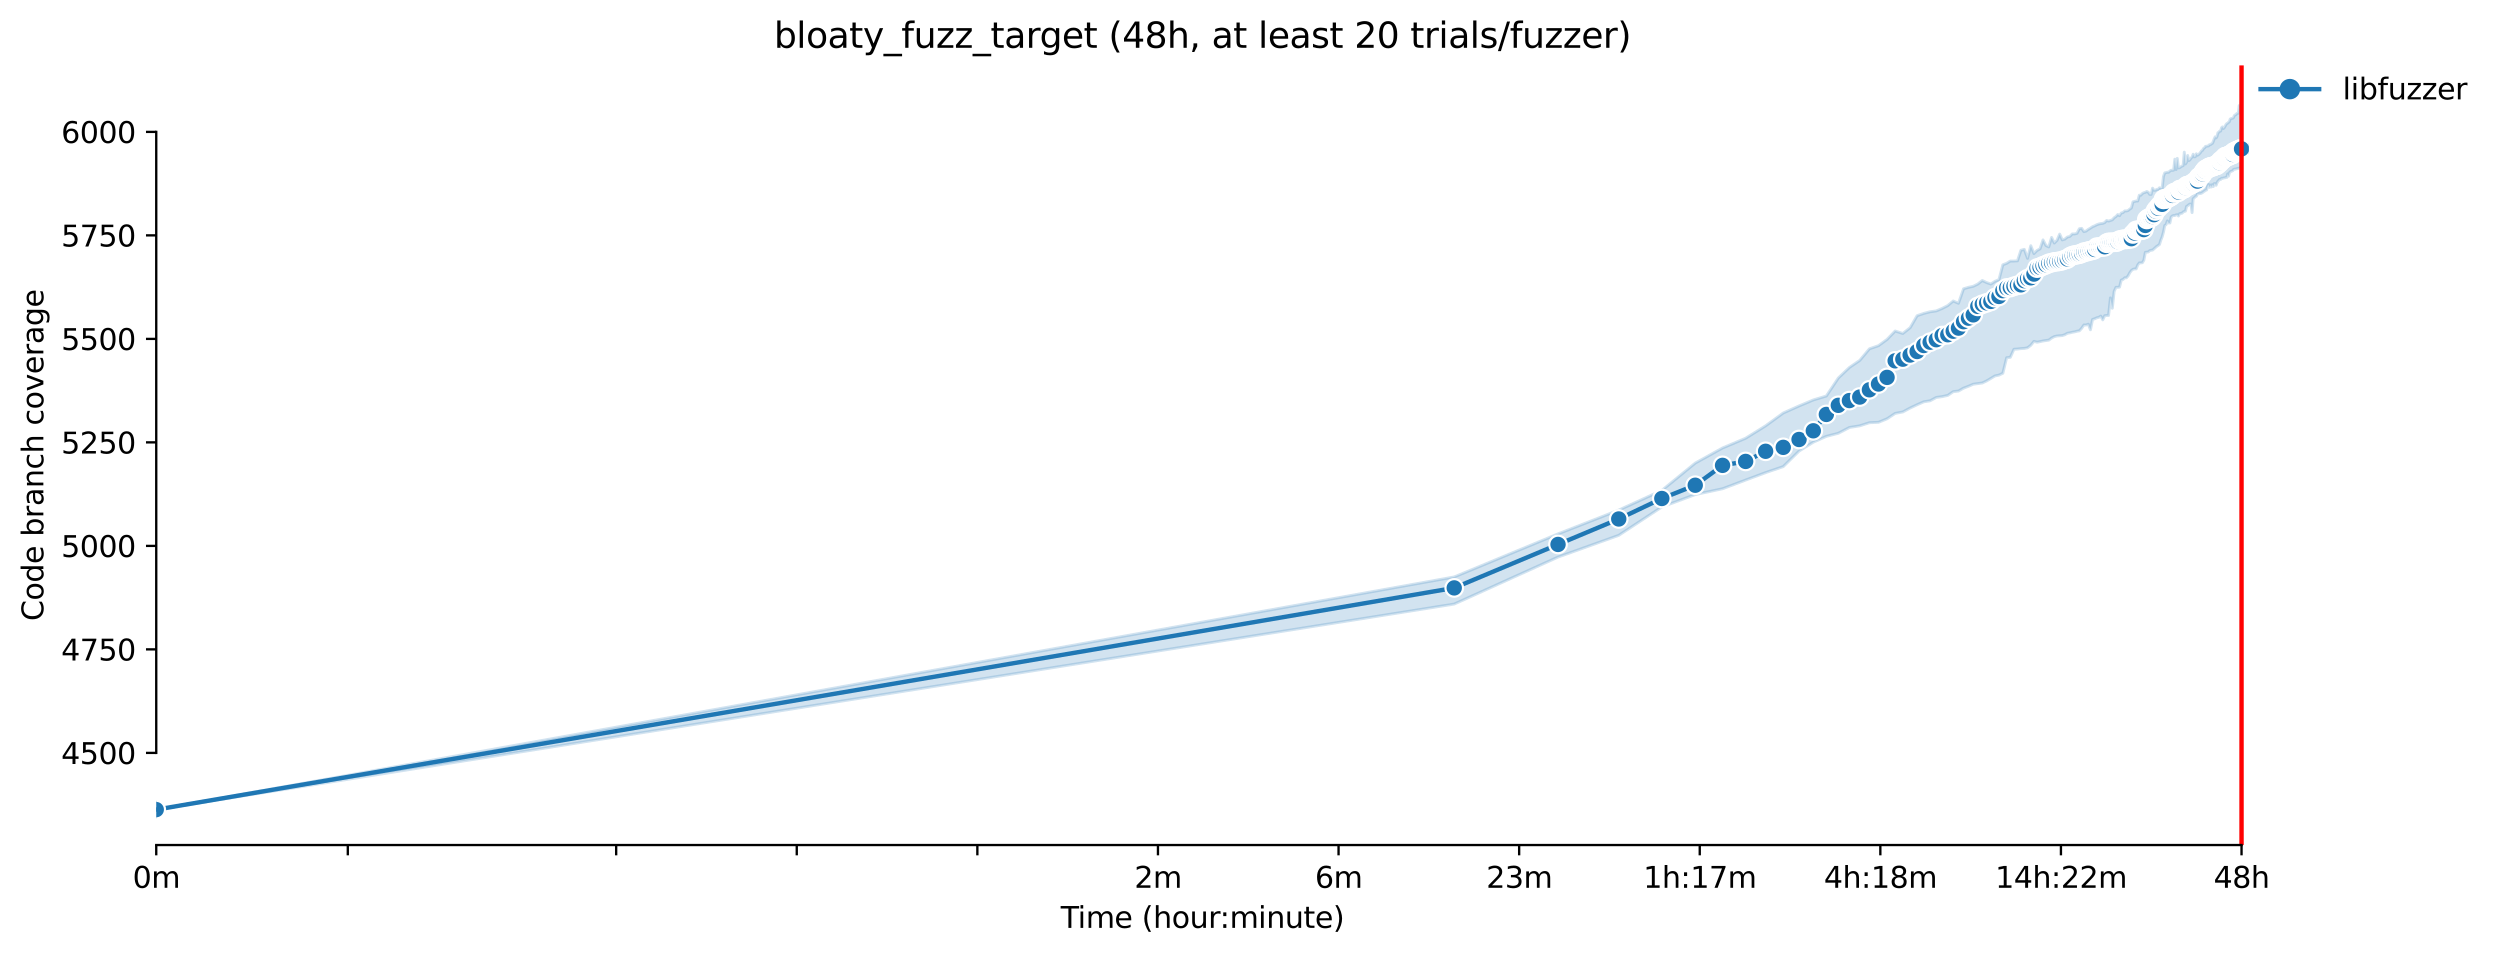 <?xml version="1.0" encoding="utf-8" standalone="no"?>
<!DOCTYPE svg PUBLIC "-//W3C//DTD SVG 1.1//EN"
  "http://www.w3.org/Graphics/SVG/1.1/DTD/svg11.dtd">
<svg xmlns:xlink="http://www.w3.org/1999/xlink" width="853.292pt" height="325.986pt" viewBox="0 0 853.292 325.986" xmlns="http://www.w3.org/2000/svg" version="1.1">
 <defs>
  <style type="text/css">*{stroke-linejoin: round; stroke-linecap: butt}</style>
 </defs>
 <g id="figure_1">
  <g id="patch_1">
   <path d="M 0 325.986 
L 853.292 325.986 
L 853.292 0 
L 0 0 
z
" style="fill: #ffffff"/>
  </g>
  <g id="axes_1">
   <g id="patch_2">
    <path d="M 53.328 288.43 
L 767.568 288.43 
L 767.568 22.318 
L 53.328 22.318 
z
" style="fill: #ffffff"/>
   </g>
   <g id="PolyCollection_1">
    <defs>
     <path id="mb870f96a88" d="M 53.328 -49.652 
L 53.328 -49.652 
L 496.352 -119.812 
L 531.78 -135.85 
L 552.505 -143.267 
L 567.209 -152.949 
L 578.614 -157.188 
L 587.933 -159.166 
L 595.812 -162.134 
L 602.637 -164.677 
L 608.657 -166.726 
L 614.042 -172.025 
L 618.914 -175.062 
L 623.361 -177.042 
L 627.452 -178.102 
L 631.24 -180.08 
L 634.767 -180.645 
L 638.065 -181.705 
L 641.164 -181.846 
L 644.085 -183.047 
L 646.849 -184.884 
L 649.471 -185.379 
L 651.964 -186.721 
L 654.342 -187.845 
L 656.614 -188.841 
L 658.79 -189.194 
L 660.876 -190.325 
L 662.881 -190.607 
L 664.81 -191.031 
L 666.668 -192.303 
L 668.462 -192.515 
L 670.195 -193.504 
L 671.871 -194.14 
L 673.494 -194.847 
L 675.066 -195.059 
L 676.592 -195.271 
L 678.074 -195.974 
L 679.514 -196.825 
L 680.914 -197.673 
L 682.277 -197.955 
L 683.605 -198.591 
L 684.899 -203.89 
L 686.161 -204.032 
L 687.393 -206.775 
L 688.595 -206.858 
L 689.77 -206.999 
L 690.919 -207.07 
L 692.042 -207.282 
L 693.142 -208.13 
L 694.218 -209.472 
L 695.272 -209.189 
L 696.304 -209.382 
L 697.316 -209.613 
L 698.309 -209.755 
L 699.283 -209.896 
L 700.238 -210.603 
L 701.176 -211.097 
L 702.097 -211.309 
L 703.001 -211.38 
L 703.89 -211.45 
L 704.764 -211.733 
L 705.623 -212.226 
L 706.468 -212.369 
L 707.299 -212.581 
L 708.117 -212.722 
L 708.922 -212.934 
L 709.714 -213.075 
L 710.495 -213.923 
L 711.263 -215.054 
L 712.021 -215.054 
L 712.767 -215.336 
L 713.502 -213.429 
L 714.227 -216.961 
L 714.942 -217.173 
L 715.647 -217.509 
L 716.342 -217.668 
L 717.029 -218.092 
L 717.705 -216.82 
L 718.374 -218.233 
L 719.033 -218.304 
L 719.684 -218.304 
L 720.327 -224.309 
L 720.962 -220.777 
L 721.589 -226.5 
L 722.209 -227.913 
L 722.821 -227.913 
L 723.426 -227.983 
L 724.024 -230.379 
L 724.615 -230.598 
L 725.199 -231.163 
L 725.776 -231.163 
L 726.347 -231.799 
L 726.912 -232.859 
L 727.471 -233.636 
L 728.023 -234.06 
L 728.57 -234.201 
L 729.111 -234.201 
L 729.646 -235.543 
L 730.176 -236.25 
L 730.7 -236.25 
L 731.219 -236.321 
L 731.733 -237.169 
L 732.241 -239.853 
L 732.745 -239.924 
L 733.243 -239.995 
L 733.737 -240.419 
L 734.226 -240.56 
L 734.711 -240.631 
L 735.191 -241.054 
L 735.666 -241.478 
L 736.137 -241.902 
L 736.604 -242.185 
L 737.067 -242.538 
L 737.525 -244.022 
L 737.979 -245.152 
L 738.43 -246.777 
L 738.876 -249.038 
L 739.319 -249.321 
L 739.757 -250.593 
L 740.192 -249.886 
L 740.624 -249.886 
L 741.051 -251.935 
L 741.476 -252.289 
L 741.896 -252.43 
L 742.314 -252.43 
L 742.727 -252.642 
L 743.138 -252.712 
L 743.545 -252.271 
L 743.949 -253.066 
L 744.35 -253.136 
L 744.748 -253.207 
L 745.143 -253.631 
L 745.534 -253.843 
L 745.923 -253.914 
L 746.309 -255.539 
L 746.692 -255.751 
L 747.072 -256.104 
L 747.449 -256.316 
L 747.823 -256.316 
L 748.195 -253.419 
L 748.564 -258.153 
L 748.93 -258.46 
L 749.294 -258.859 
L 749.655 -259.001 
L 750.014 -259.849 
L 750.37 -259.849 
L 750.724 -259.919 
L 751.075 -259.919 
L 751.424 -260.06 
L 751.771 -260.272 
L 752.115 -260.555 
L 752.457 -260.767 
L 752.796 -261.05 
L 753.134 -261.12 
L 753.469 -262.392 
L 753.802 -263.028 
L 754.133 -262.039 
L 754.461 -262.816 
L 754.788 -262.18 
L 755.113 -262.957 
L 755.435 -262.321 
L 755.755 -263.311 
L 756.074 -263.311 
L 756.39 -262.745 
L 756.705 -263.593 
L 757.018 -264.158 
L 757.328 -264.441 
L 757.637 -264.794 
L 757.944 -264.724 
L 758.249 -265.148 
L 758.553 -265.077 
L 758.854 -265.218 
L 759.154 -265.289 
L 759.452 -265.289 
L 759.748 -265.501 
L 760.043 -265.43 
L 760.336 -266.631 
L 760.627 -265.854 
L 760.917 -266.985 
L 761.205 -267.338 
L 761.491 -267.479 
L 761.776 -267.62 
L 762.059 -267.691 
L 762.34 -268.115 
L 762.62 -268.256 
L 762.899 -268.256 
L 763.176 -268.327 
L 763.452 -268.398 
L 763.726 -268.468 
L 763.998 -268.539 
L 764.269 -268.539 
L 764.539 -268.751 
L 764.807 -268.822 
L 765.074 -268.822 
L 765.074 -291.572 
L 765.074 -291.572 
L 764.807 -290.089 
L 764.539 -290.018 
L 764.269 -289.947 
L 763.998 -287.333 
L 763.726 -287.333 
L 763.452 -287.262 
L 763.176 -286.838 
L 762.899 -286.768 
L 762.62 -286.556 
L 762.34 -285.849 
L 762.059 -285.637 
L 761.776 -285.567 
L 761.491 -285.496 
L 761.205 -285.355 
L 760.917 -284.436 
L 760.627 -284.224 
L 760.336 -283.942 
L 760.043 -283.8 
L 759.748 -283.447 
L 759.452 -282.882 
L 759.154 -282.387 
L 758.854 -282.105 
L 758.553 -282.67 
L 758.249 -282.387 
L 757.944 -281.257 
L 757.637 -281.257 
L 757.328 -280.833 
L 757.018 -280.692 
L 756.705 -279.42 
L 756.39 -278.925 
L 756.074 -279.278 
L 755.755 -278.572 
L 755.435 -277.724 
L 755.113 -277.017 
L 754.788 -276.876 
L 754.461 -276.594 
L 754.133 -276.594 
L 753.802 -276.17 
L 753.469 -276.17 
L 753.134 -276.028 
L 752.796 -276.028 
L 752.457 -275.534 
L 752.115 -275.322 
L 751.771 -274.686 
L 751.424 -274.474 
L 751.075 -273.979 
L 750.724 -273.555 
L 750.37 -273.202 
L 750.014 -272.99 
L 749.655 -273.485 
L 749.294 -272.496 
L 748.93 -272.448 
L 748.564 -273.343 
L 748.195 -272.354 
L 747.823 -272.001 
L 747.449 -271.436 
L 747.072 -271.153 
L 746.692 -272.92 
L 746.309 -270.588 
L 745.923 -270.023 
L 745.534 -274.05 
L 745.143 -269.457 
L 744.748 -269.316 
L 744.35 -269.034 
L 743.949 -268.751 
L 743.545 -268.68 
L 743.138 -271.93 
L 742.727 -268.115 
L 742.314 -271.648 
L 741.896 -267.903 
L 741.476 -267.832 
L 741.051 -267.88 
L 740.624 -267.599 
L 740.192 -267.197 
L 739.757 -267.197 
L 739.319 -267.084 
L 738.876 -266.974 
L 738.43 -265.801 
L 737.979 -261.756 
L 737.525 -261.756 
L 737.067 -261.897 
L 736.604 -261.332 
L 736.137 -261.332 
L 735.666 -261.05 
L 735.191 -261.05 
L 734.711 -261.756 
L 734.226 -259.637 
L 733.737 -259.637 
L 733.243 -260.343 
L 732.745 -260.626 
L 732.241 -260.343 
L 731.733 -260.202 
L 731.219 -259.928 
L 730.7 -259.354 
L 730.176 -259.354 
L 729.646 -257.376 
L 729.111 -257.376 
L 728.57 -257.234 
L 728.023 -257.093 
L 727.471 -254.986 
L 726.912 -254.62 
L 726.347 -254.126 
L 725.776 -253.984 
L 725.199 -253.984 
L 724.615 -253.419 
L 724.024 -253.278 
L 723.426 -252.359 
L 722.821 -252.753 
L 722.209 -252.077 
L 721.589 -251.653 
L 720.962 -250.946 
L 720.327 -250.734 
L 719.684 -250.522 
L 719.033 -250.734 
L 718.374 -250.028 
L 717.705 -249.745 
L 717.029 -249.674 
L 716.342 -249.533 
L 715.647 -249.263 
L 714.942 -248.897 
L 714.227 -248.614 
L 713.502 -248.12 
L 712.767 -247.696 
L 712.021 -247.131 
L 711.263 -246.919 
L 710.495 -248.049 
L 709.714 -247.908 
L 708.922 -246.354 
L 708.117 -246.142 
L 707.299 -246.142 
L 706.468 -245.294 
L 705.623 -245.082 
L 704.764 -244.375 
L 703.89 -244.093 
L 703.001 -246.071 
L 702.097 -243.951 
L 701.176 -243.033 
L 700.238 -244.94 
L 699.283 -241.703 
L 698.309 -242.181 
L 697.316 -244.093 
L 696.304 -241.054 
L 695.272 -240.489 
L 694.218 -239.429 
L 693.142 -242.114 
L 692.042 -237.804 
L 690.919 -240.88 
L 689.77 -240.56 
L 688.595 -236.957 
L 687.393 -236.886 
L 686.161 -236.886 
L 684.899 -236.109 
L 683.605 -235.614 
L 682.277 -230.527 
L 680.914 -229.962 
L 679.514 -229.043 
L 678.074 -229.538 
L 676.592 -230.244 
L 675.066 -229.043 
L 673.494 -228.266 
L 671.871 -227.913 
L 670.195 -227.418 
L 668.462 -222.472 
L 666.668 -223.25 
L 664.81 -221.695 
L 662.881 -220.706 
L 660.876 -219.865 
L 658.79 -219.576 
L 656.614 -219.01 
L 654.342 -218.233 
L 651.964 -214.135 
L 649.471 -212.157 
L 646.849 -213.005 
L 644.085 -210.134 
L 641.164 -208.001 
L 638.065 -206.929 
L 634.767 -202.972 
L 631.24 -200.57 
L 627.452 -196.966 
L 623.361 -190.819 
L 618.914 -189.477 
L 614.042 -187.428 
L 608.657 -185.026 
L 602.637 -180.645 
L 595.812 -176.406 
L 587.933 -173.085 
L 578.614 -167.927 
L 567.209 -158.601 
L 552.505 -151.889 
L 531.78 -143.764 
L 496.352 -129.068 
L 53.328 -49.652 
z
" style="stroke: #1f77b4; stroke-opacity: 0.2"/>
    </defs>
    <g clip-path="url(#p0aeead72de)">
     <use xlink:href="#mb870f96a88" x="0" y="325.986" style="fill: #1f77b4; fill-opacity: 0.2; stroke: #1f77b4; stroke-opacity: 0.2"/>
    </g>
   </g>
   <g id="matplotlib.axis_1">
    <g id="xtick_1">
     <g id="line2d_1">
      <defs>
       <path id="md71e800a1d" d="M 0 0 
L 0 3.5 
" style="stroke: #000000; stroke-width: 0.8"/>
      </defs>
      <g>
       <use xlink:href="#md71e800a1d" x="53.328" y="288.43" style="stroke: #000000; stroke-width: 0.8"/>
      </g>
     </g>
     <g id="text_1">
      <!-- 0m -->
      <g transform="translate(45.277 303.029) scale(0.1 -0.1)">
       <defs>
        <path id="DejaVuSans-30" d="M 2034 4250 
Q 1547 4250 1301 3770 
Q 1056 3291 1056 2328 
Q 1056 1369 1301 889 
Q 1547 409 2034 409 
Q 2525 409 2770 889 
Q 3016 1369 3016 2328 
Q 3016 3291 2770 3770 
Q 2525 4250 2034 4250 
z
M 2034 4750 
Q 2819 4750 3233 4129 
Q 3647 3509 3647 2328 
Q 3647 1150 3233 529 
Q 2819 -91 2034 -91 
Q 1250 -91 836 529 
Q 422 1150 422 2328 
Q 422 3509 836 4129 
Q 1250 4750 2034 4750 
z
" transform="scale(0.016)"/>
        <path id="DejaVuSans-6d" d="M 3328 2828 
Q 3544 3216 3844 3400 
Q 4144 3584 4550 3584 
Q 5097 3584 5394 3201 
Q 5691 2819 5691 2113 
L 5691 0 
L 5113 0 
L 5113 2094 
Q 5113 2597 4934 2840 
Q 4756 3084 4391 3084 
Q 3944 3084 3684 2787 
Q 3425 2491 3425 1978 
L 3425 0 
L 2847 0 
L 2847 2094 
Q 2847 2600 2669 2842 
Q 2491 3084 2119 3084 
Q 1678 3084 1418 2786 
Q 1159 2488 1159 1978 
L 1159 0 
L 581 0 
L 581 3500 
L 1159 3500 
L 1159 2956 
Q 1356 3278 1631 3431 
Q 1906 3584 2284 3584 
Q 2666 3584 2933 3390 
Q 3200 3197 3328 2828 
z
" transform="scale(0.016)"/>
       </defs>
       <use xlink:href="#DejaVuSans-30"/>
       <use xlink:href="#DejaVuSans-6d" x="63.623"/>
      </g>
     </g>
    </g>
    <g id="xtick_2">
     <g id="line2d_2">
      <g>
       <use xlink:href="#md71e800a1d" x="118.712" y="288.43" style="stroke: #000000; stroke-width: 0.8"/>
      </g>
     </g>
    </g>
    <g id="xtick_3">
     <g id="line2d_3">
      <g>
       <use xlink:href="#md71e800a1d" x="210.308" y="288.43" style="stroke: #000000; stroke-width: 0.8"/>
      </g>
     </g>
    </g>
    <g id="xtick_4">
     <g id="line2d_4">
      <g>
       <use xlink:href="#md71e800a1d" x="271.948" y="288.43" style="stroke: #000000; stroke-width: 0.8"/>
      </g>
     </g>
    </g>
    <g id="xtick_5">
     <g id="line2d_5">
      <g>
       <use xlink:href="#md71e800a1d" x="333.589" y="288.43" style="stroke: #000000; stroke-width: 0.8"/>
      </g>
     </g>
    </g>
    <g id="xtick_6">
     <g id="line2d_6">
      <g>
       <use xlink:href="#md71e800a1d" x="395.23" y="288.43" style="stroke: #000000; stroke-width: 0.8"/>
      </g>
     </g>
     <g id="text_2">
      <!-- 2m -->
      <g transform="translate(387.178 303.029) scale(0.1 -0.1)">
       <defs>
        <path id="DejaVuSans-32" d="M 1228 531 
L 3431 531 
L 3431 0 
L 469 0 
L 469 531 
Q 828 903 1448 1529 
Q 2069 2156 2228 2338 
Q 2531 2678 2651 2914 
Q 2772 3150 2772 3378 
Q 2772 3750 2511 3984 
Q 2250 4219 1831 4219 
Q 1534 4219 1204 4116 
Q 875 4013 500 3803 
L 500 4441 
Q 881 4594 1212 4672 
Q 1544 4750 1819 4750 
Q 2544 4750 2975 4387 
Q 3406 4025 3406 3419 
Q 3406 3131 3298 2873 
Q 3191 2616 2906 2266 
Q 2828 2175 2409 1742 
Q 1991 1309 1228 531 
z
" transform="scale(0.016)"/>
       </defs>
       <use xlink:href="#DejaVuSans-32"/>
       <use xlink:href="#DejaVuSans-6d" x="63.623"/>
      </g>
     </g>
    </g>
    <g id="xtick_7">
     <g id="line2d_7">
      <g>
       <use xlink:href="#md71e800a1d" x="456.871" y="288.43" style="stroke: #000000; stroke-width: 0.8"/>
      </g>
     </g>
     <g id="text_3">
      <!-- 6m -->
      <g transform="translate(448.819 303.029) scale(0.1 -0.1)">
       <defs>
        <path id="DejaVuSans-36" d="M 2113 2584 
Q 1688 2584 1439 2293 
Q 1191 2003 1191 1497 
Q 1191 994 1439 701 
Q 1688 409 2113 409 
Q 2538 409 2786 701 
Q 3034 994 3034 1497 
Q 3034 2003 2786 2293 
Q 2538 2584 2113 2584 
z
M 3366 4563 
L 3366 3988 
Q 3128 4100 2886 4159 
Q 2644 4219 2406 4219 
Q 1781 4219 1451 3797 
Q 1122 3375 1075 2522 
Q 1259 2794 1537 2939 
Q 1816 3084 2150 3084 
Q 2853 3084 3261 2657 
Q 3669 2231 3669 1497 
Q 3669 778 3244 343 
Q 2819 -91 2113 -91 
Q 1303 -91 875 529 
Q 447 1150 447 2328 
Q 447 3434 972 4092 
Q 1497 4750 2381 4750 
Q 2619 4750 2861 4703 
Q 3103 4656 3366 4563 
z
" transform="scale(0.016)"/>
       </defs>
       <use xlink:href="#DejaVuSans-36"/>
       <use xlink:href="#DejaVuSans-6d" x="63.623"/>
      </g>
     </g>
    </g>
    <g id="xtick_8">
     <g id="line2d_8">
      <g>
       <use xlink:href="#md71e800a1d" x="518.511" y="288.43" style="stroke: #000000; stroke-width: 0.8"/>
      </g>
     </g>
     <g id="text_4">
      <!-- 23m -->
      <g transform="translate(507.279 303.029) scale(0.1 -0.1)">
       <defs>
        <path id="DejaVuSans-33" d="M 2597 2516 
Q 3050 2419 3304 2112 
Q 3559 1806 3559 1356 
Q 3559 666 3084 287 
Q 2609 -91 1734 -91 
Q 1441 -91 1130 -33 
Q 819 25 488 141 
L 488 750 
Q 750 597 1062 519 
Q 1375 441 1716 441 
Q 2309 441 2620 675 
Q 2931 909 2931 1356 
Q 2931 1769 2642 2001 
Q 2353 2234 1838 2234 
L 1294 2234 
L 1294 2753 
L 1863 2753 
Q 2328 2753 2575 2939 
Q 2822 3125 2822 3475 
Q 2822 3834 2567 4026 
Q 2313 4219 1838 4219 
Q 1578 4219 1281 4162 
Q 984 4106 628 3988 
L 628 4550 
Q 988 4650 1302 4700 
Q 1616 4750 1894 4750 
Q 2613 4750 3031 4423 
Q 3450 4097 3450 3541 
Q 3450 3153 3228 2886 
Q 3006 2619 2597 2516 
z
" transform="scale(0.016)"/>
       </defs>
       <use xlink:href="#DejaVuSans-32"/>
       <use xlink:href="#DejaVuSans-33" x="63.623"/>
       <use xlink:href="#DejaVuSans-6d" x="127.246"/>
      </g>
     </g>
    </g>
    <g id="xtick_9">
     <g id="line2d_9">
      <g>
       <use xlink:href="#md71e800a1d" x="580.152" y="288.43" style="stroke: #000000; stroke-width: 0.8"/>
      </g>
     </g>
     <g id="text_5">
      <!-- 1h:17m -->
      <g transform="translate(560.885 303.029) scale(0.1 -0.1)">
       <defs>
        <path id="DejaVuSans-31" d="M 794 531 
L 1825 531 
L 1825 4091 
L 703 3866 
L 703 4441 
L 1819 4666 
L 2450 4666 
L 2450 531 
L 3481 531 
L 3481 0 
L 794 0 
L 794 531 
z
" transform="scale(0.016)"/>
        <path id="DejaVuSans-68" d="M 3513 2113 
L 3513 0 
L 2938 0 
L 2938 2094 
Q 2938 2591 2744 2837 
Q 2550 3084 2163 3084 
Q 1697 3084 1428 2787 
Q 1159 2491 1159 1978 
L 1159 0 
L 581 0 
L 581 4863 
L 1159 4863 
L 1159 2956 
Q 1366 3272 1645 3428 
Q 1925 3584 2291 3584 
Q 2894 3584 3203 3211 
Q 3513 2838 3513 2113 
z
" transform="scale(0.016)"/>
        <path id="DejaVuSans-3a" d="M 750 794 
L 1409 794 
L 1409 0 
L 750 0 
L 750 794 
z
M 750 3309 
L 1409 3309 
L 1409 2516 
L 750 2516 
L 750 3309 
z
" transform="scale(0.016)"/>
        <path id="DejaVuSans-37" d="M 525 4666 
L 3525 4666 
L 3525 4397 
L 1831 0 
L 1172 0 
L 2766 4134 
L 525 4134 
L 525 4666 
z
" transform="scale(0.016)"/>
       </defs>
       <use xlink:href="#DejaVuSans-31"/>
       <use xlink:href="#DejaVuSans-68" x="63.623"/>
       <use xlink:href="#DejaVuSans-3a" x="127.002"/>
       <use xlink:href="#DejaVuSans-31" x="160.693"/>
       <use xlink:href="#DejaVuSans-37" x="224.316"/>
       <use xlink:href="#DejaVuSans-6d" x="287.939"/>
      </g>
     </g>
    </g>
    <g id="xtick_10">
     <g id="line2d_10">
      <g>
       <use xlink:href="#md71e800a1d" x="641.793" y="288.43" style="stroke: #000000; stroke-width: 0.8"/>
      </g>
     </g>
     <g id="text_6">
      <!-- 4h:18m -->
      <g transform="translate(622.526 303.029) scale(0.1 -0.1)">
       <defs>
        <path id="DejaVuSans-34" d="M 2419 4116 
L 825 1625 
L 2419 1625 
L 2419 4116 
z
M 2253 4666 
L 3047 4666 
L 3047 1625 
L 3713 1625 
L 3713 1100 
L 3047 1100 
L 3047 0 
L 2419 0 
L 2419 1100 
L 313 1100 
L 313 1709 
L 2253 4666 
z
" transform="scale(0.016)"/>
        <path id="DejaVuSans-38" d="M 2034 2216 
Q 1584 2216 1326 1975 
Q 1069 1734 1069 1313 
Q 1069 891 1326 650 
Q 1584 409 2034 409 
Q 2484 409 2743 651 
Q 3003 894 3003 1313 
Q 3003 1734 2745 1975 
Q 2488 2216 2034 2216 
z
M 1403 2484 
Q 997 2584 770 2862 
Q 544 3141 544 3541 
Q 544 4100 942 4425 
Q 1341 4750 2034 4750 
Q 2731 4750 3128 4425 
Q 3525 4100 3525 3541 
Q 3525 3141 3298 2862 
Q 3072 2584 2669 2484 
Q 3125 2378 3379 2068 
Q 3634 1759 3634 1313 
Q 3634 634 3220 271 
Q 2806 -91 2034 -91 
Q 1263 -91 848 271 
Q 434 634 434 1313 
Q 434 1759 690 2068 
Q 947 2378 1403 2484 
z
M 1172 3481 
Q 1172 3119 1398 2916 
Q 1625 2713 2034 2713 
Q 2441 2713 2670 2916 
Q 2900 3119 2900 3481 
Q 2900 3844 2670 4047 
Q 2441 4250 2034 4250 
Q 1625 4250 1398 4047 
Q 1172 3844 1172 3481 
z
" transform="scale(0.016)"/>
       </defs>
       <use xlink:href="#DejaVuSans-34"/>
       <use xlink:href="#DejaVuSans-68" x="63.623"/>
       <use xlink:href="#DejaVuSans-3a" x="127.002"/>
       <use xlink:href="#DejaVuSans-31" x="160.693"/>
       <use xlink:href="#DejaVuSans-38" x="224.316"/>
       <use xlink:href="#DejaVuSans-6d" x="287.939"/>
      </g>
     </g>
    </g>
    <g id="xtick_11">
     <g id="line2d_11">
      <g>
       <use xlink:href="#md71e800a1d" x="703.434" y="288.43" style="stroke: #000000; stroke-width: 0.8"/>
      </g>
     </g>
     <g id="text_7">
      <!-- 14h:22m -->
      <g transform="translate(680.985 303.029) scale(0.1 -0.1)">
       <use xlink:href="#DejaVuSans-31"/>
       <use xlink:href="#DejaVuSans-34" x="63.623"/>
       <use xlink:href="#DejaVuSans-68" x="127.246"/>
       <use xlink:href="#DejaVuSans-3a" x="190.625"/>
       <use xlink:href="#DejaVuSans-32" x="224.316"/>
       <use xlink:href="#DejaVuSans-32" x="287.939"/>
       <use xlink:href="#DejaVuSans-6d" x="351.562"/>
      </g>
     </g>
    </g>
    <g id="xtick_12">
     <g id="line2d_12">
      <g>
       <use xlink:href="#md71e800a1d" x="765.075" y="288.43" style="stroke: #000000; stroke-width: 0.8"/>
      </g>
     </g>
     <g id="text_8">
      <!-- 48h -->
      <g transform="translate(755.543 303.029) scale(0.1 -0.1)">
       <use xlink:href="#DejaVuSans-34"/>
       <use xlink:href="#DejaVuSans-38" x="63.623"/>
       <use xlink:href="#DejaVuSans-68" x="127.246"/>
      </g>
     </g>
    </g>
    <g id="text_9">
     <!-- Time (hour:minute) -->
     <g transform="translate(362.041 316.707) scale(0.1 -0.1)">
      <defs>
       <path id="DejaVuSans-54" d="M -19 4666 
L 3928 4666 
L 3928 4134 
L 2272 4134 
L 2272 0 
L 1638 0 
L 1638 4134 
L -19 4134 
L -19 4666 
z
" transform="scale(0.016)"/>
       <path id="DejaVuSans-69" d="M 603 3500 
L 1178 3500 
L 1178 0 
L 603 0 
L 603 3500 
z
M 603 4863 
L 1178 4863 
L 1178 4134 
L 603 4134 
L 603 4863 
z
" transform="scale(0.016)"/>
       <path id="DejaVuSans-65" d="M 3597 1894 
L 3597 1613 
L 953 1613 
Q 991 1019 1311 708 
Q 1631 397 2203 397 
Q 2534 397 2845 478 
Q 3156 559 3463 722 
L 3463 178 
Q 3153 47 2828 -22 
Q 2503 -91 2169 -91 
Q 1331 -91 842 396 
Q 353 884 353 1716 
Q 353 2575 817 3079 
Q 1281 3584 2069 3584 
Q 2775 3584 3186 3129 
Q 3597 2675 3597 1894 
z
M 3022 2063 
Q 3016 2534 2758 2815 
Q 2500 3097 2075 3097 
Q 1594 3097 1305 2825 
Q 1016 2553 972 2059 
L 3022 2063 
z
" transform="scale(0.016)"/>
       <path id="DejaVuSans-20" transform="scale(0.016)"/>
       <path id="DejaVuSans-28" d="M 1984 4856 
Q 1566 4138 1362 3434 
Q 1159 2731 1159 2009 
Q 1159 1288 1364 580 
Q 1569 -128 1984 -844 
L 1484 -844 
Q 1016 -109 783 600 
Q 550 1309 550 2009 
Q 550 2706 781 3412 
Q 1013 4119 1484 4856 
L 1984 4856 
z
" transform="scale(0.016)"/>
       <path id="DejaVuSans-6f" d="M 1959 3097 
Q 1497 3097 1228 2736 
Q 959 2375 959 1747 
Q 959 1119 1226 758 
Q 1494 397 1959 397 
Q 2419 397 2687 759 
Q 2956 1122 2956 1747 
Q 2956 2369 2687 2733 
Q 2419 3097 1959 3097 
z
M 1959 3584 
Q 2709 3584 3137 3096 
Q 3566 2609 3566 1747 
Q 3566 888 3137 398 
Q 2709 -91 1959 -91 
Q 1206 -91 779 398 
Q 353 888 353 1747 
Q 353 2609 779 3096 
Q 1206 3584 1959 3584 
z
" transform="scale(0.016)"/>
       <path id="DejaVuSans-75" d="M 544 1381 
L 544 3500 
L 1119 3500 
L 1119 1403 
Q 1119 906 1312 657 
Q 1506 409 1894 409 
Q 2359 409 2629 706 
Q 2900 1003 2900 1516 
L 2900 3500 
L 3475 3500 
L 3475 0 
L 2900 0 
L 2900 538 
Q 2691 219 2414 64 
Q 2138 -91 1772 -91 
Q 1169 -91 856 284 
Q 544 659 544 1381 
z
M 1991 3584 
L 1991 3584 
z
" transform="scale(0.016)"/>
       <path id="DejaVuSans-72" d="M 2631 2963 
Q 2534 3019 2420 3045 
Q 2306 3072 2169 3072 
Q 1681 3072 1420 2755 
Q 1159 2438 1159 1844 
L 1159 0 
L 581 0 
L 581 3500 
L 1159 3500 
L 1159 2956 
Q 1341 3275 1631 3429 
Q 1922 3584 2338 3584 
Q 2397 3584 2469 3576 
Q 2541 3569 2628 3553 
L 2631 2963 
z
" transform="scale(0.016)"/>
       <path id="DejaVuSans-6e" d="M 3513 2113 
L 3513 0 
L 2938 0 
L 2938 2094 
Q 2938 2591 2744 2837 
Q 2550 3084 2163 3084 
Q 1697 3084 1428 2787 
Q 1159 2491 1159 1978 
L 1159 0 
L 581 0 
L 581 3500 
L 1159 3500 
L 1159 2956 
Q 1366 3272 1645 3428 
Q 1925 3584 2291 3584 
Q 2894 3584 3203 3211 
Q 3513 2838 3513 2113 
z
" transform="scale(0.016)"/>
       <path id="DejaVuSans-74" d="M 1172 4494 
L 1172 3500 
L 2356 3500 
L 2356 3053 
L 1172 3053 
L 1172 1153 
Q 1172 725 1289 603 
Q 1406 481 1766 481 
L 2356 481 
L 2356 0 
L 1766 0 
Q 1100 0 847 248 
Q 594 497 594 1153 
L 594 3053 
L 172 3053 
L 172 3500 
L 594 3500 
L 594 4494 
L 1172 4494 
z
" transform="scale(0.016)"/>
       <path id="DejaVuSans-29" d="M 513 4856 
L 1013 4856 
Q 1481 4119 1714 3412 
Q 1947 2706 1947 2009 
Q 1947 1309 1714 600 
Q 1481 -109 1013 -844 
L 513 -844 
Q 928 -128 1133 580 
Q 1338 1288 1338 2009 
Q 1338 2731 1133 3434 
Q 928 4138 513 4856 
z
" transform="scale(0.016)"/>
      </defs>
      <use xlink:href="#DejaVuSans-54"/>
      <use xlink:href="#DejaVuSans-69" x="57.959"/>
      <use xlink:href="#DejaVuSans-6d" x="85.742"/>
      <use xlink:href="#DejaVuSans-65" x="183.154"/>
      <use xlink:href="#DejaVuSans-20" x="244.678"/>
      <use xlink:href="#DejaVuSans-28" x="276.465"/>
      <use xlink:href="#DejaVuSans-68" x="315.479"/>
      <use xlink:href="#DejaVuSans-6f" x="378.857"/>
      <use xlink:href="#DejaVuSans-75" x="440.039"/>
      <use xlink:href="#DejaVuSans-72" x="503.418"/>
      <use xlink:href="#DejaVuSans-3a" x="542.781"/>
      <use xlink:href="#DejaVuSans-6d" x="576.473"/>
      <use xlink:href="#DejaVuSans-69" x="673.885"/>
      <use xlink:href="#DejaVuSans-6e" x="701.668"/>
      <use xlink:href="#DejaVuSans-75" x="765.047"/>
      <use xlink:href="#DejaVuSans-74" x="828.426"/>
      <use xlink:href="#DejaVuSans-65" x="867.635"/>
      <use xlink:href="#DejaVuSans-29" x="929.158"/>
     </g>
    </g>
   </g>
   <g id="matplotlib.axis_2">
    <g id="ytick_1">
     <g id="line2d_13">
      <defs>
       <path id="mbfa5d42834" d="M 0 0 
L -3.5 0 
" style="stroke: #000000; stroke-width: 0.8"/>
      </defs>
      <g>
       <use xlink:href="#mbfa5d42834" x="53.328" y="256.975" style="stroke: #000000; stroke-width: 0.8"/>
      </g>
     </g>
     <g id="text_10">
      <!-- 4500 -->
      <g transform="translate(20.878 260.774) scale(0.1 -0.1)">
       <defs>
        <path id="DejaVuSans-35" d="M 691 4666 
L 3169 4666 
L 3169 4134 
L 1269 4134 
L 1269 2991 
Q 1406 3038 1543 3061 
Q 1681 3084 1819 3084 
Q 2600 3084 3056 2656 
Q 3513 2228 3513 1497 
Q 3513 744 3044 326 
Q 2575 -91 1722 -91 
Q 1428 -91 1123 -41 
Q 819 9 494 109 
L 494 744 
Q 775 591 1075 516 
Q 1375 441 1709 441 
Q 2250 441 2565 725 
Q 2881 1009 2881 1497 
Q 2881 1984 2565 2268 
Q 2250 2553 1709 2553 
Q 1456 2553 1204 2497 
Q 953 2441 691 2322 
L 691 4666 
z
" transform="scale(0.016)"/>
       </defs>
       <use xlink:href="#DejaVuSans-34"/>
       <use xlink:href="#DejaVuSans-35" x="63.623"/>
       <use xlink:href="#DejaVuSans-30" x="127.246"/>
       <use xlink:href="#DejaVuSans-30" x="190.869"/>
      </g>
     </g>
    </g>
    <g id="ytick_2">
     <g id="line2d_14">
      <g>
       <use xlink:href="#mbfa5d42834" x="53.328" y="221.648" style="stroke: #000000; stroke-width: 0.8"/>
      </g>
     </g>
     <g id="text_11">
      <!-- 4750 -->
      <g transform="translate(20.878 225.447) scale(0.1 -0.1)">
       <use xlink:href="#DejaVuSans-34"/>
       <use xlink:href="#DejaVuSans-37" x="63.623"/>
       <use xlink:href="#DejaVuSans-35" x="127.246"/>
       <use xlink:href="#DejaVuSans-30" x="190.869"/>
      </g>
     </g>
    </g>
    <g id="ytick_3">
     <g id="line2d_15">
      <g>
       <use xlink:href="#mbfa5d42834" x="53.328" y="186.321" style="stroke: #000000; stroke-width: 0.8"/>
      </g>
     </g>
     <g id="text_12">
      <!-- 5000 -->
      <g transform="translate(20.878 190.12) scale(0.1 -0.1)">
       <use xlink:href="#DejaVuSans-35"/>
       <use xlink:href="#DejaVuSans-30" x="63.623"/>
       <use xlink:href="#DejaVuSans-30" x="127.246"/>
       <use xlink:href="#DejaVuSans-30" x="190.869"/>
      </g>
     </g>
    </g>
    <g id="ytick_4">
     <g id="line2d_16">
      <g>
       <use xlink:href="#mbfa5d42834" x="53.328" y="150.994" style="stroke: #000000; stroke-width: 0.8"/>
      </g>
     </g>
     <g id="text_13">
      <!-- 5250 -->
      <g transform="translate(20.878 154.793) scale(0.1 -0.1)">
       <use xlink:href="#DejaVuSans-35"/>
       <use xlink:href="#DejaVuSans-32" x="63.623"/>
       <use xlink:href="#DejaVuSans-35" x="127.246"/>
       <use xlink:href="#DejaVuSans-30" x="190.869"/>
      </g>
     </g>
    </g>
    <g id="ytick_5">
     <g id="line2d_17">
      <g>
       <use xlink:href="#mbfa5d42834" x="53.328" y="115.666" style="stroke: #000000; stroke-width: 0.8"/>
      </g>
     </g>
     <g id="text_14">
      <!-- 5500 -->
      <g transform="translate(20.878 119.466) scale(0.1 -0.1)">
       <use xlink:href="#DejaVuSans-35"/>
       <use xlink:href="#DejaVuSans-35" x="63.623"/>
       <use xlink:href="#DejaVuSans-30" x="127.246"/>
       <use xlink:href="#DejaVuSans-30" x="190.869"/>
      </g>
     </g>
    </g>
    <g id="ytick_6">
     <g id="line2d_18">
      <g>
       <use xlink:href="#mbfa5d42834" x="53.328" y="80.339" style="stroke: #000000; stroke-width: 0.8"/>
      </g>
     </g>
     <g id="text_15">
      <!-- 5750 -->
      <g transform="translate(20.878 84.139) scale(0.1 -0.1)">
       <use xlink:href="#DejaVuSans-35"/>
       <use xlink:href="#DejaVuSans-37" x="63.623"/>
       <use xlink:href="#DejaVuSans-35" x="127.246"/>
       <use xlink:href="#DejaVuSans-30" x="190.869"/>
      </g>
     </g>
    </g>
    <g id="ytick_7">
     <g id="line2d_19">
      <g>
       <use xlink:href="#mbfa5d42834" x="53.328" y="45.012" style="stroke: #000000; stroke-width: 0.8"/>
      </g>
     </g>
     <g id="text_16">
      <!-- 6000 -->
      <g transform="translate(20.878 48.811) scale(0.1 -0.1)">
       <use xlink:href="#DejaVuSans-36"/>
       <use xlink:href="#DejaVuSans-30" x="63.623"/>
       <use xlink:href="#DejaVuSans-30" x="127.246"/>
       <use xlink:href="#DejaVuSans-30" x="190.869"/>
      </g>
     </g>
    </g>
    <g id="text_17">
     <!-- Code branch coverage -->
     <g transform="translate(14.798 211.949) rotate(-90) scale(0.1 -0.1)">
      <defs>
       <path id="DejaVuSans-43" d="M 4122 4306 
L 4122 3641 
Q 3803 3938 3442 4084 
Q 3081 4231 2675 4231 
Q 1875 4231 1450 3742 
Q 1025 3253 1025 2328 
Q 1025 1406 1450 917 
Q 1875 428 2675 428 
Q 3081 428 3442 575 
Q 3803 722 4122 1019 
L 4122 359 
Q 3791 134 3420 21 
Q 3050 -91 2638 -91 
Q 1578 -91 968 557 
Q 359 1206 359 2328 
Q 359 3453 968 4101 
Q 1578 4750 2638 4750 
Q 3056 4750 3426 4639 
Q 3797 4528 4122 4306 
z
" transform="scale(0.016)"/>
       <path id="DejaVuSans-64" d="M 2906 2969 
L 2906 4863 
L 3481 4863 
L 3481 0 
L 2906 0 
L 2906 525 
Q 2725 213 2448 61 
Q 2172 -91 1784 -91 
Q 1150 -91 751 415 
Q 353 922 353 1747 
Q 353 2572 751 3078 
Q 1150 3584 1784 3584 
Q 2172 3584 2448 3432 
Q 2725 3281 2906 2969 
z
M 947 1747 
Q 947 1113 1208 752 
Q 1469 391 1925 391 
Q 2381 391 2643 752 
Q 2906 1113 2906 1747 
Q 2906 2381 2643 2742 
Q 2381 3103 1925 3103 
Q 1469 3103 1208 2742 
Q 947 2381 947 1747 
z
" transform="scale(0.016)"/>
       <path id="DejaVuSans-62" d="M 3116 1747 
Q 3116 2381 2855 2742 
Q 2594 3103 2138 3103 
Q 1681 3103 1420 2742 
Q 1159 2381 1159 1747 
Q 1159 1113 1420 752 
Q 1681 391 2138 391 
Q 2594 391 2855 752 
Q 3116 1113 3116 1747 
z
M 1159 2969 
Q 1341 3281 1617 3432 
Q 1894 3584 2278 3584 
Q 2916 3584 3314 3078 
Q 3713 2572 3713 1747 
Q 3713 922 3314 415 
Q 2916 -91 2278 -91 
Q 1894 -91 1617 61 
Q 1341 213 1159 525 
L 1159 0 
L 581 0 
L 581 4863 
L 1159 4863 
L 1159 2969 
z
" transform="scale(0.016)"/>
       <path id="DejaVuSans-61" d="M 2194 1759 
Q 1497 1759 1228 1600 
Q 959 1441 959 1056 
Q 959 750 1161 570 
Q 1363 391 1709 391 
Q 2188 391 2477 730 
Q 2766 1069 2766 1631 
L 2766 1759 
L 2194 1759 
z
M 3341 1997 
L 3341 0 
L 2766 0 
L 2766 531 
Q 2569 213 2275 61 
Q 1981 -91 1556 -91 
Q 1019 -91 701 211 
Q 384 513 384 1019 
Q 384 1609 779 1909 
Q 1175 2209 1959 2209 
L 2766 2209 
L 2766 2266 
Q 2766 2663 2505 2880 
Q 2244 3097 1772 3097 
Q 1472 3097 1187 3025 
Q 903 2953 641 2809 
L 641 3341 
Q 956 3463 1253 3523 
Q 1550 3584 1831 3584 
Q 2591 3584 2966 3190 
Q 3341 2797 3341 1997 
z
" transform="scale(0.016)"/>
       <path id="DejaVuSans-63" d="M 3122 3366 
L 3122 2828 
Q 2878 2963 2633 3030 
Q 2388 3097 2138 3097 
Q 1578 3097 1268 2742 
Q 959 2388 959 1747 
Q 959 1106 1268 751 
Q 1578 397 2138 397 
Q 2388 397 2633 464 
Q 2878 531 3122 666 
L 3122 134 
Q 2881 22 2623 -34 
Q 2366 -91 2075 -91 
Q 1284 -91 818 406 
Q 353 903 353 1747 
Q 353 2603 823 3093 
Q 1294 3584 2113 3584 
Q 2378 3584 2631 3529 
Q 2884 3475 3122 3366 
z
" transform="scale(0.016)"/>
       <path id="DejaVuSans-76" d="M 191 3500 
L 800 3500 
L 1894 563 
L 2988 3500 
L 3597 3500 
L 2284 0 
L 1503 0 
L 191 3500 
z
" transform="scale(0.016)"/>
       <path id="DejaVuSans-67" d="M 2906 1791 
Q 2906 2416 2648 2759 
Q 2391 3103 1925 3103 
Q 1463 3103 1205 2759 
Q 947 2416 947 1791 
Q 947 1169 1205 825 
Q 1463 481 1925 481 
Q 2391 481 2648 825 
Q 2906 1169 2906 1791 
z
M 3481 434 
Q 3481 -459 3084 -895 
Q 2688 -1331 1869 -1331 
Q 1566 -1331 1297 -1286 
Q 1028 -1241 775 -1147 
L 775 -588 
Q 1028 -725 1275 -790 
Q 1522 -856 1778 -856 
Q 2344 -856 2625 -561 
Q 2906 -266 2906 331 
L 2906 616 
Q 2728 306 2450 153 
Q 2172 0 1784 0 
Q 1141 0 747 490 
Q 353 981 353 1791 
Q 353 2603 747 3093 
Q 1141 3584 1784 3584 
Q 2172 3584 2450 3431 
Q 2728 3278 2906 2969 
L 2906 3500 
L 3481 3500 
L 3481 434 
z
" transform="scale(0.016)"/>
      </defs>
      <use xlink:href="#DejaVuSans-43"/>
      <use xlink:href="#DejaVuSans-6f" x="69.824"/>
      <use xlink:href="#DejaVuSans-64" x="131.006"/>
      <use xlink:href="#DejaVuSans-65" x="194.482"/>
      <use xlink:href="#DejaVuSans-20" x="256.006"/>
      <use xlink:href="#DejaVuSans-62" x="287.793"/>
      <use xlink:href="#DejaVuSans-72" x="351.27"/>
      <use xlink:href="#DejaVuSans-61" x="392.383"/>
      <use xlink:href="#DejaVuSans-6e" x="453.662"/>
      <use xlink:href="#DejaVuSans-63" x="517.041"/>
      <use xlink:href="#DejaVuSans-68" x="572.021"/>
      <use xlink:href="#DejaVuSans-20" x="635.4"/>
      <use xlink:href="#DejaVuSans-63" x="667.188"/>
      <use xlink:href="#DejaVuSans-6f" x="722.168"/>
      <use xlink:href="#DejaVuSans-76" x="783.35"/>
      <use xlink:href="#DejaVuSans-65" x="842.529"/>
      <use xlink:href="#DejaVuSans-72" x="904.053"/>
      <use xlink:href="#DejaVuSans-61" x="945.166"/>
      <use xlink:href="#DejaVuSans-67" x="1006.445"/>
      <use xlink:href="#DejaVuSans-65" x="1069.922"/>
     </g>
    </g>
   </g>
   <g id="line2d_20">
    <path d="M 53.328 276.334 
L 496.352 200.663 
L 552.505 177.136 
L 567.209 170.141 
L 578.614 165.619 
L 587.933 158.836 
L 595.812 157.494 
L 602.637 154.032 
L 608.657 152.689 
L 614.042 150.004 
L 618.914 147.037 
L 623.361 141.455 
L 627.452 138.346 
L 631.24 136.721 
L 634.767 135.52 
L 638.065 133.047 
L 641.164 131.069 
L 644.085 128.808 
L 646.849 123.156 
L 649.471 122.591 
L 651.964 121.177 
L 654.342 119.976 
L 656.614 117.927 
L 658.79 116.797 
L 660.876 115.949 
L 662.881 114.536 
L 664.81 114.253 
L 668.462 111.992 
L 670.195 109.802 
L 673.494 107.471 
L 675.066 104.574 
L 676.592 103.867 
L 679.514 102.878 
L 680.914 101.606 
L 682.277 101.182 
L 683.605 99.204 
L 684.899 98.286 
L 686.161 98.144 
L 688.595 97.367 
L 689.77 97.226 
L 690.919 95.813 
L 692.042 95.106 
L 693.142 94.823 
L 694.218 93.552 
L 695.272 91.503 
L 696.304 91.22 
L 697.316 90.726 
L 698.309 90.372 
L 699.283 89.878 
L 702.097 89.312 
L 703.89 88.959 
L 704.764 88.606 
L 705.623 88.394 
L 706.468 87.687 
L 707.299 87.263 
L 708.922 86.91 
L 709.714 86.769 
L 710.495 86.486 
L 711.263 86.062 
L 712.021 85.992 
L 712.767 85.709 
L 714.227 85.426 
L 714.942 85.144 
L 715.647 84.367 
L 717.029 84.296 
L 718.374 84.225 
L 719.033 83.024 
L 719.684 82.742 
L 722.209 82.671 
L 722.821 82.459 
L 723.426 81.964 
L 724.024 81.894 
L 724.615 81.682 
L 725.776 81.682 
L 726.912 81.47 
L 727.471 81.47 
L 728.023 79.845 
L 728.57 79.562 
L 729.111 78.644 
L 730.7 78.573 
L 731.733 78.361 
L 732.241 76.948 
L 732.745 74.899 
L 733.737 74.263 
L 734.226 74.263 
L 734.711 73.91 
L 735.191 73.274 
L 735.666 72.002 
L 736.137 71.366 
L 736.604 71.084 
L 737.067 70.236 
L 737.525 70.094 
L 737.979 69.741 
L 738.43 68.046 
L 738.876 67.834 
L 739.319 67.834 
L 739.757 67.692 
L 740.192 67.41 
L 740.624 67.268 
L 741.476 66.703 
L 741.896 65.855 
L 742.727 65.643 
L 743.545 65.573 
L 743.949 64.725 
L 745.534 64.372 
L 745.923 64.018 
L 746.309 63.453 
L 746.692 63.312 
L 747.072 63.312 
L 747.823 63.029 
L 748.93 62.111 
L 749.294 62.111 
L 750.014 61.828 
L 750.37 60.627 
L 751.424 59.85 
L 751.771 59.355 
L 752.115 58.649 
L 752.457 58.366 
L 752.796 57.801 
L 753.134 57.801 
L 753.469 57.659 
L 753.802 57.235 
L 754.133 57.165 
L 754.461 56.953 
L 755.113 56.953 
L 756.39 56.458 
L 756.705 56.388 
L 757.328 55.681 
L 757.637 55.54 
L 757.944 54.904 
L 758.249 54.833 
L 758.553 54.48 
L 758.854 54.339 
L 759.452 53.491 
L 759.748 53.491 
L 760.336 53.279 
L 760.627 53.279 
L 760.917 53.137 
L 761.205 52.784 
L 762.059 52.714 
L 762.34 51.936 
L 763.176 51.795 
L 763.452 51.371 
L 763.726 51.371 
L 763.998 51.23 
L 764.269 51.23 
L 764.807 50.806 
L 765.074 50.806 
L 765.074 50.806 
" clip-path="url(#p0aeead72de)" style="fill: none; stroke: #1f77b4; stroke-width: 1.5; stroke-linecap: square"/>
    <defs>
     <path id="m49b26e002c" d="M 0 3 
C 0.796 3 1.559 2.684 2.121 2.121 
C 2.684 1.559 3 0.796 3 0 
C 3 -0.796 2.684 -1.559 2.121 -2.121 
C 1.559 -2.684 0.796 -3 0 -3 
C -0.796 -3 -1.559 -2.684 -2.121 -2.121 
C -2.684 -1.559 -3 -0.796 -3 0 
C -3 0.796 -2.684 1.559 -2.121 2.121 
C -1.559 2.684 -0.796 3 0 3 
z
" style="stroke: #ffffff; stroke-width: 0.75"/>
    </defs>
    <g clip-path="url(#p0aeead72de)">
     <use xlink:href="#m49b26e002c" x="53.328" y="276.334" style="fill: #1f77b4; stroke: #ffffff; stroke-width: 0.75"/>
     <use xlink:href="#m49b26e002c" x="496.352" y="200.663" style="fill: #1f77b4; stroke: #ffffff; stroke-width: 0.75"/>
     <use xlink:href="#m49b26e002c" x="531.78" y="185.826" style="fill: #1f77b4; stroke: #ffffff; stroke-width: 0.75"/>
     <use xlink:href="#m49b26e002c" x="552.505" y="177.136" style="fill: #1f77b4; stroke: #ffffff; stroke-width: 0.75"/>
     <use xlink:href="#m49b26e002c" x="567.209" y="170.141" style="fill: #1f77b4; stroke: #ffffff; stroke-width: 0.75"/>
     <use xlink:href="#m49b26e002c" x="578.614" y="165.619" style="fill: #1f77b4; stroke: #ffffff; stroke-width: 0.75"/>
     <use xlink:href="#m49b26e002c" x="587.933" y="158.836" style="fill: #1f77b4; stroke: #ffffff; stroke-width: 0.75"/>
     <use xlink:href="#m49b26e002c" x="595.812" y="157.494" style="fill: #1f77b4; stroke: #ffffff; stroke-width: 0.75"/>
     <use xlink:href="#m49b26e002c" x="602.637" y="154.032" style="fill: #1f77b4; stroke: #ffffff; stroke-width: 0.75"/>
     <use xlink:href="#m49b26e002c" x="608.657" y="152.689" style="fill: #1f77b4; stroke: #ffffff; stroke-width: 0.75"/>
     <use xlink:href="#m49b26e002c" x="614.042" y="150.004" style="fill: #1f77b4; stroke: #ffffff; stroke-width: 0.75"/>
     <use xlink:href="#m49b26e002c" x="618.914" y="147.037" style="fill: #1f77b4; stroke: #ffffff; stroke-width: 0.75"/>
     <use xlink:href="#m49b26e002c" x="623.361" y="141.455" style="fill: #1f77b4; stroke: #ffffff; stroke-width: 0.75"/>
     <use xlink:href="#m49b26e002c" x="627.452" y="138.346" style="fill: #1f77b4; stroke: #ffffff; stroke-width: 0.75"/>
     <use xlink:href="#m49b26e002c" x="631.24" y="136.721" style="fill: #1f77b4; stroke: #ffffff; stroke-width: 0.75"/>
     <use xlink:href="#m49b26e002c" x="634.767" y="135.52" style="fill: #1f77b4; stroke: #ffffff; stroke-width: 0.75"/>
     <use xlink:href="#m49b26e002c" x="638.065" y="133.047" style="fill: #1f77b4; stroke: #ffffff; stroke-width: 0.75"/>
     <use xlink:href="#m49b26e002c" x="641.164" y="131.069" style="fill: #1f77b4; stroke: #ffffff; stroke-width: 0.75"/>
     <use xlink:href="#m49b26e002c" x="644.085" y="128.808" style="fill: #1f77b4; stroke: #ffffff; stroke-width: 0.75"/>
     <use xlink:href="#m49b26e002c" x="646.849" y="123.156" style="fill: #1f77b4; stroke: #ffffff; stroke-width: 0.75"/>
     <use xlink:href="#m49b26e002c" x="649.471" y="122.591" style="fill: #1f77b4; stroke: #ffffff; stroke-width: 0.75"/>
     <use xlink:href="#m49b26e002c" x="651.964" y="121.177" style="fill: #1f77b4; stroke: #ffffff; stroke-width: 0.75"/>
     <use xlink:href="#m49b26e002c" x="654.342" y="119.976" style="fill: #1f77b4; stroke: #ffffff; stroke-width: 0.75"/>
     <use xlink:href="#m49b26e002c" x="656.614" y="117.927" style="fill: #1f77b4; stroke: #ffffff; stroke-width: 0.75"/>
     <use xlink:href="#m49b26e002c" x="658.79" y="116.797" style="fill: #1f77b4; stroke: #ffffff; stroke-width: 0.75"/>
     <use xlink:href="#m49b26e002c" x="660.876" y="115.949" style="fill: #1f77b4; stroke: #ffffff; stroke-width: 0.75"/>
     <use xlink:href="#m49b26e002c" x="662.881" y="114.536" style="fill: #1f77b4; stroke: #ffffff; stroke-width: 0.75"/>
     <use xlink:href="#m49b26e002c" x="664.81" y="114.253" style="fill: #1f77b4; stroke: #ffffff; stroke-width: 0.75"/>
     <use xlink:href="#m49b26e002c" x="666.668" y="113.052" style="fill: #1f77b4; stroke: #ffffff; stroke-width: 0.75"/>
     <use xlink:href="#m49b26e002c" x="668.462" y="111.992" style="fill: #1f77b4; stroke: #ffffff; stroke-width: 0.75"/>
     <use xlink:href="#m49b26e002c" x="670.195" y="109.802" style="fill: #1f77b4; stroke: #ffffff; stroke-width: 0.75"/>
     <use xlink:href="#m49b26e002c" x="671.871" y="108.601" style="fill: #1f77b4; stroke: #ffffff; stroke-width: 0.75"/>
     <use xlink:href="#m49b26e002c" x="673.494" y="107.471" style="fill: #1f77b4; stroke: #ffffff; stroke-width: 0.75"/>
     <use xlink:href="#m49b26e002c" x="675.066" y="104.574" style="fill: #1f77b4; stroke: #ffffff; stroke-width: 0.75"/>
     <use xlink:href="#m49b26e002c" x="676.592" y="103.867" style="fill: #1f77b4; stroke: #ffffff; stroke-width: 0.75"/>
     <use xlink:href="#m49b26e002c" x="678.074" y="103.373" style="fill: #1f77b4; stroke: #ffffff; stroke-width: 0.75"/>
     <use xlink:href="#m49b26e002c" x="679.514" y="102.878" style="fill: #1f77b4; stroke: #ffffff; stroke-width: 0.75"/>
     <use xlink:href="#m49b26e002c" x="680.914" y="101.606" style="fill: #1f77b4; stroke: #ffffff; stroke-width: 0.75"/>
     <use xlink:href="#m49b26e002c" x="682.277" y="101.182" style="fill: #1f77b4; stroke: #ffffff; stroke-width: 0.75"/>
     <use xlink:href="#m49b26e002c" x="683.605" y="99.204" style="fill: #1f77b4; stroke: #ffffff; stroke-width: 0.75"/>
     <use xlink:href="#m49b26e002c" x="684.899" y="98.286" style="fill: #1f77b4; stroke: #ffffff; stroke-width: 0.75"/>
     <use xlink:href="#m49b26e002c" x="686.161" y="98.144" style="fill: #1f77b4; stroke: #ffffff; stroke-width: 0.75"/>
     <use xlink:href="#m49b26e002c" x="687.393" y="97.72" style="fill: #1f77b4; stroke: #ffffff; stroke-width: 0.75"/>
     <use xlink:href="#m49b26e002c" x="688.595" y="97.367" style="fill: #1f77b4; stroke: #ffffff; stroke-width: 0.75"/>
     <use xlink:href="#m49b26e002c" x="689.77" y="97.226" style="fill: #1f77b4; stroke: #ffffff; stroke-width: 0.75"/>
     <use xlink:href="#m49b26e002c" x="690.919" y="95.813" style="fill: #1f77b4; stroke: #ffffff; stroke-width: 0.75"/>
     <use xlink:href="#m49b26e002c" x="692.042" y="95.106" style="fill: #1f77b4; stroke: #ffffff; stroke-width: 0.75"/>
     <use xlink:href="#m49b26e002c" x="693.142" y="94.823" style="fill: #1f77b4; stroke: #ffffff; stroke-width: 0.75"/>
     <use xlink:href="#m49b26e002c" x="694.218" y="93.552" style="fill: #1f77b4; stroke: #ffffff; stroke-width: 0.75"/>
     <use xlink:href="#m49b26e002c" x="695.272" y="91.503" style="fill: #1f77b4; stroke: #ffffff; stroke-width: 0.75"/>
     <use xlink:href="#m49b26e002c" x="696.304" y="91.22" style="fill: #1f77b4; stroke: #ffffff; stroke-width: 0.75"/>
     <use xlink:href="#m49b26e002c" x="697.316" y="90.726" style="fill: #1f77b4; stroke: #ffffff; stroke-width: 0.75"/>
     <use xlink:href="#m49b26e002c" x="698.309" y="90.372" style="fill: #1f77b4; stroke: #ffffff; stroke-width: 0.75"/>
     <use xlink:href="#m49b26e002c" x="699.283" y="89.878" style="fill: #1f77b4; stroke: #ffffff; stroke-width: 0.75"/>
     <use xlink:href="#m49b26e002c" x="700.238" y="89.666" style="fill: #1f77b4; stroke: #ffffff; stroke-width: 0.75"/>
     <use xlink:href="#m49b26e002c" x="701.176" y="89.383" style="fill: #1f77b4; stroke: #ffffff; stroke-width: 0.75"/>
     <use xlink:href="#m49b26e002c" x="702.097" y="89.312" style="fill: #1f77b4; stroke: #ffffff; stroke-width: 0.75"/>
     <use xlink:href="#m49b26e002c" x="703.001" y="89.171" style="fill: #1f77b4; stroke: #ffffff; stroke-width: 0.75"/>
     <use xlink:href="#m49b26e002c" x="703.89" y="88.959" style="fill: #1f77b4; stroke: #ffffff; stroke-width: 0.75"/>
     <use xlink:href="#m49b26e002c" x="704.764" y="88.606" style="fill: #1f77b4; stroke: #ffffff; stroke-width: 0.75"/>
     <use xlink:href="#m49b26e002c" x="705.623" y="88.394" style="fill: #1f77b4; stroke: #ffffff; stroke-width: 0.75"/>
     <use xlink:href="#m49b26e002c" x="706.468" y="87.687" style="fill: #1f77b4; stroke: #ffffff; stroke-width: 0.75"/>
     <use xlink:href="#m49b26e002c" x="707.299" y="87.263" style="fill: #1f77b4; stroke: #ffffff; stroke-width: 0.75"/>
     <use xlink:href="#m49b26e002c" x="708.117" y="87.052" style="fill: #1f77b4; stroke: #ffffff; stroke-width: 0.75"/>
     <use xlink:href="#m49b26e002c" x="708.922" y="86.91" style="fill: #1f77b4; stroke: #ffffff; stroke-width: 0.75"/>
     <use xlink:href="#m49b26e002c" x="709.714" y="86.769" style="fill: #1f77b4; stroke: #ffffff; stroke-width: 0.75"/>
     <use xlink:href="#m49b26e002c" x="710.495" y="86.486" style="fill: #1f77b4; stroke: #ffffff; stroke-width: 0.75"/>
     <use xlink:href="#m49b26e002c" x="711.263" y="86.062" style="fill: #1f77b4; stroke: #ffffff; stroke-width: 0.75"/>
     <use xlink:href="#m49b26e002c" x="712.021" y="85.992" style="fill: #1f77b4; stroke: #ffffff; stroke-width: 0.75"/>
     <use xlink:href="#m49b26e002c" x="712.767" y="85.709" style="fill: #1f77b4; stroke: #ffffff; stroke-width: 0.75"/>
     <use xlink:href="#m49b26e002c" x="713.502" y="85.568" style="fill: #1f77b4; stroke: #ffffff; stroke-width: 0.75"/>
     <use xlink:href="#m49b26e002c" x="714.227" y="85.426" style="fill: #1f77b4; stroke: #ffffff; stroke-width: 0.75"/>
     <use xlink:href="#m49b26e002c" x="714.942" y="85.144" style="fill: #1f77b4; stroke: #ffffff; stroke-width: 0.75"/>
     <use xlink:href="#m49b26e002c" x="715.647" y="84.367" style="fill: #1f77b4; stroke: #ffffff; stroke-width: 0.75"/>
     <use xlink:href="#m49b26e002c" x="716.342" y="84.367" style="fill: #1f77b4; stroke: #ffffff; stroke-width: 0.75"/>
     <use xlink:href="#m49b26e002c" x="717.029" y="84.296" style="fill: #1f77b4; stroke: #ffffff; stroke-width: 0.75"/>
     <use xlink:href="#m49b26e002c" x="717.705" y="84.225" style="fill: #1f77b4; stroke: #ffffff; stroke-width: 0.75"/>
     <use xlink:href="#m49b26e002c" x="718.374" y="84.225" style="fill: #1f77b4; stroke: #ffffff; stroke-width: 0.75"/>
     <use xlink:href="#m49b26e002c" x="719.033" y="83.024" style="fill: #1f77b4; stroke: #ffffff; stroke-width: 0.75"/>
     <use xlink:href="#m49b26e002c" x="719.684" y="82.742" style="fill: #1f77b4; stroke: #ffffff; stroke-width: 0.75"/>
     <use xlink:href="#m49b26e002c" x="720.327" y="82.742" style="fill: #1f77b4; stroke: #ffffff; stroke-width: 0.75"/>
     <use xlink:href="#m49b26e002c" x="720.962" y="82.742" style="fill: #1f77b4; stroke: #ffffff; stroke-width: 0.75"/>
     <use xlink:href="#m49b26e002c" x="721.589" y="82.671" style="fill: #1f77b4; stroke: #ffffff; stroke-width: 0.75"/>
     <use xlink:href="#m49b26e002c" x="722.209" y="82.671" style="fill: #1f77b4; stroke: #ffffff; stroke-width: 0.75"/>
     <use xlink:href="#m49b26e002c" x="722.821" y="82.459" style="fill: #1f77b4; stroke: #ffffff; stroke-width: 0.75"/>
     <use xlink:href="#m49b26e002c" x="723.426" y="81.964" style="fill: #1f77b4; stroke: #ffffff; stroke-width: 0.75"/>
     <use xlink:href="#m49b26e002c" x="724.024" y="81.894" style="fill: #1f77b4; stroke: #ffffff; stroke-width: 0.75"/>
     <use xlink:href="#m49b26e002c" x="724.615" y="81.682" style="fill: #1f77b4; stroke: #ffffff; stroke-width: 0.75"/>
     <use xlink:href="#m49b26e002c" x="725.199" y="81.682" style="fill: #1f77b4; stroke: #ffffff; stroke-width: 0.75"/>
     <use xlink:href="#m49b26e002c" x="725.776" y="81.682" style="fill: #1f77b4; stroke: #ffffff; stroke-width: 0.75"/>
     <use xlink:href="#m49b26e002c" x="726.347" y="81.54" style="fill: #1f77b4; stroke: #ffffff; stroke-width: 0.75"/>
     <use xlink:href="#m49b26e002c" x="726.912" y="81.47" style="fill: #1f77b4; stroke: #ffffff; stroke-width: 0.75"/>
     <use xlink:href="#m49b26e002c" x="727.471" y="81.47" style="fill: #1f77b4; stroke: #ffffff; stroke-width: 0.75"/>
     <use xlink:href="#m49b26e002c" x="728.023" y="79.845" style="fill: #1f77b4; stroke: #ffffff; stroke-width: 0.75"/>
     <use xlink:href="#m49b26e002c" x="728.57" y="79.562" style="fill: #1f77b4; stroke: #ffffff; stroke-width: 0.75"/>
     <use xlink:href="#m49b26e002c" x="729.111" y="78.644" style="fill: #1f77b4; stroke: #ffffff; stroke-width: 0.75"/>
     <use xlink:href="#m49b26e002c" x="729.646" y="78.644" style="fill: #1f77b4; stroke: #ffffff; stroke-width: 0.75"/>
     <use xlink:href="#m49b26e002c" x="730.176" y="78.573" style="fill: #1f77b4; stroke: #ffffff; stroke-width: 0.75"/>
     <use xlink:href="#m49b26e002c" x="730.7" y="78.573" style="fill: #1f77b4; stroke: #ffffff; stroke-width: 0.75"/>
     <use xlink:href="#m49b26e002c" x="731.219" y="78.502" style="fill: #1f77b4; stroke: #ffffff; stroke-width: 0.75"/>
     <use xlink:href="#m49b26e002c" x="731.733" y="78.361" style="fill: #1f77b4; stroke: #ffffff; stroke-width: 0.75"/>
     <use xlink:href="#m49b26e002c" x="732.241" y="76.948" style="fill: #1f77b4; stroke: #ffffff; stroke-width: 0.75"/>
     <use xlink:href="#m49b26e002c" x="732.745" y="74.899" style="fill: #1f77b4; stroke: #ffffff; stroke-width: 0.75"/>
     <use xlink:href="#m49b26e002c" x="733.243" y="74.546" style="fill: #1f77b4; stroke: #ffffff; stroke-width: 0.75"/>
     <use xlink:href="#m49b26e002c" x="733.737" y="74.263" style="fill: #1f77b4; stroke: #ffffff; stroke-width: 0.75"/>
     <use xlink:href="#m49b26e002c" x="734.226" y="74.263" style="fill: #1f77b4; stroke: #ffffff; stroke-width: 0.75"/>
     <use xlink:href="#m49b26e002c" x="734.711" y="73.91" style="fill: #1f77b4; stroke: #ffffff; stroke-width: 0.75"/>
     <use xlink:href="#m49b26e002c" x="735.191" y="73.274" style="fill: #1f77b4; stroke: #ffffff; stroke-width: 0.75"/>
     <use xlink:href="#m49b26e002c" x="735.666" y="72.002" style="fill: #1f77b4; stroke: #ffffff; stroke-width: 0.75"/>
     <use xlink:href="#m49b26e002c" x="736.137" y="71.366" style="fill: #1f77b4; stroke: #ffffff; stroke-width: 0.75"/>
     <use xlink:href="#m49b26e002c" x="736.604" y="71.084" style="fill: #1f77b4; stroke: #ffffff; stroke-width: 0.75"/>
     <use xlink:href="#m49b26e002c" x="737.067" y="70.236" style="fill: #1f77b4; stroke: #ffffff; stroke-width: 0.75"/>
     <use xlink:href="#m49b26e002c" x="737.525" y="70.094" style="fill: #1f77b4; stroke: #ffffff; stroke-width: 0.75"/>
     <use xlink:href="#m49b26e002c" x="737.979" y="69.741" style="fill: #1f77b4; stroke: #ffffff; stroke-width: 0.75"/>
     <use xlink:href="#m49b26e002c" x="738.43" y="68.046" style="fill: #1f77b4; stroke: #ffffff; stroke-width: 0.75"/>
     <use xlink:href="#m49b26e002c" x="738.876" y="67.834" style="fill: #1f77b4; stroke: #ffffff; stroke-width: 0.75"/>
     <use xlink:href="#m49b26e002c" x="739.319" y="67.834" style="fill: #1f77b4; stroke: #ffffff; stroke-width: 0.75"/>
     <use xlink:href="#m49b26e002c" x="739.757" y="67.692" style="fill: #1f77b4; stroke: #ffffff; stroke-width: 0.75"/>
     <use xlink:href="#m49b26e002c" x="740.192" y="67.41" style="fill: #1f77b4; stroke: #ffffff; stroke-width: 0.75"/>
     <use xlink:href="#m49b26e002c" x="740.624" y="67.268" style="fill: #1f77b4; stroke: #ffffff; stroke-width: 0.75"/>
     <use xlink:href="#m49b26e002c" x="741.051" y="66.915" style="fill: #1f77b4; stroke: #ffffff; stroke-width: 0.75"/>
     <use xlink:href="#m49b26e002c" x="741.476" y="66.703" style="fill: #1f77b4; stroke: #ffffff; stroke-width: 0.75"/>
     <use xlink:href="#m49b26e002c" x="741.896" y="65.855" style="fill: #1f77b4; stroke: #ffffff; stroke-width: 0.75"/>
     <use xlink:href="#m49b26e002c" x="742.314" y="65.714" style="fill: #1f77b4; stroke: #ffffff; stroke-width: 0.75"/>
     <use xlink:href="#m49b26e002c" x="742.727" y="65.643" style="fill: #1f77b4; stroke: #ffffff; stroke-width: 0.75"/>
     <use xlink:href="#m49b26e002c" x="743.138" y="65.643" style="fill: #1f77b4; stroke: #ffffff; stroke-width: 0.75"/>
     <use xlink:href="#m49b26e002c" x="743.545" y="65.573" style="fill: #1f77b4; stroke: #ffffff; stroke-width: 0.75"/>
     <use xlink:href="#m49b26e002c" x="743.949" y="64.725" style="fill: #1f77b4; stroke: #ffffff; stroke-width: 0.75"/>
     <use xlink:href="#m49b26e002c" x="744.35" y="64.654" style="fill: #1f77b4; stroke: #ffffff; stroke-width: 0.75"/>
     <use xlink:href="#m49b26e002c" x="744.748" y="64.654" style="fill: #1f77b4; stroke: #ffffff; stroke-width: 0.75"/>
     <use xlink:href="#m49b26e002c" x="745.143" y="64.513" style="fill: #1f77b4; stroke: #ffffff; stroke-width: 0.75"/>
     <use xlink:href="#m49b26e002c" x="745.534" y="64.372" style="fill: #1f77b4; stroke: #ffffff; stroke-width: 0.75"/>
     <use xlink:href="#m49b26e002c" x="745.923" y="64.018" style="fill: #1f77b4; stroke: #ffffff; stroke-width: 0.75"/>
     <use xlink:href="#m49b26e002c" x="746.309" y="63.453" style="fill: #1f77b4; stroke: #ffffff; stroke-width: 0.75"/>
     <use xlink:href="#m49b26e002c" x="746.692" y="63.312" style="fill: #1f77b4; stroke: #ffffff; stroke-width: 0.75"/>
     <use xlink:href="#m49b26e002c" x="747.072" y="63.312" style="fill: #1f77b4; stroke: #ffffff; stroke-width: 0.75"/>
     <use xlink:href="#m49b26e002c" x="747.449" y="63.17" style="fill: #1f77b4; stroke: #ffffff; stroke-width: 0.75"/>
     <use xlink:href="#m49b26e002c" x="747.823" y="63.029" style="fill: #1f77b4; stroke: #ffffff; stroke-width: 0.75"/>
     <use xlink:href="#m49b26e002c" x="748.195" y="62.746" style="fill: #1f77b4; stroke: #ffffff; stroke-width: 0.75"/>
     <use xlink:href="#m49b26e002c" x="748.564" y="62.605" style="fill: #1f77b4; stroke: #ffffff; stroke-width: 0.75"/>
     <use xlink:href="#m49b26e002c" x="748.93" y="62.111" style="fill: #1f77b4; stroke: #ffffff; stroke-width: 0.75"/>
     <use xlink:href="#m49b26e002c" x="749.294" y="62.111" style="fill: #1f77b4; stroke: #ffffff; stroke-width: 0.75"/>
     <use xlink:href="#m49b26e002c" x="749.655" y="61.969" style="fill: #1f77b4; stroke: #ffffff; stroke-width: 0.75"/>
     <use xlink:href="#m49b26e002c" x="750.014" y="61.828" style="fill: #1f77b4; stroke: #ffffff; stroke-width: 0.75"/>
     <use xlink:href="#m49b26e002c" x="750.37" y="60.627" style="fill: #1f77b4; stroke: #ffffff; stroke-width: 0.75"/>
     <use xlink:href="#m49b26e002c" x="750.724" y="60.344" style="fill: #1f77b4; stroke: #ffffff; stroke-width: 0.75"/>
     <use xlink:href="#m49b26e002c" x="751.075" y="60.132" style="fill: #1f77b4; stroke: #ffffff; stroke-width: 0.75"/>
     <use xlink:href="#m49b26e002c" x="751.424" y="59.85" style="fill: #1f77b4; stroke: #ffffff; stroke-width: 0.75"/>
     <use xlink:href="#m49b26e002c" x="751.771" y="59.355" style="fill: #1f77b4; stroke: #ffffff; stroke-width: 0.75"/>
     <use xlink:href="#m49b26e002c" x="752.115" y="58.649" style="fill: #1f77b4; stroke: #ffffff; stroke-width: 0.75"/>
     <use xlink:href="#m49b26e002c" x="752.457" y="58.366" style="fill: #1f77b4; stroke: #ffffff; stroke-width: 0.75"/>
     <use xlink:href="#m49b26e002c" x="752.796" y="57.801" style="fill: #1f77b4; stroke: #ffffff; stroke-width: 0.75"/>
     <use xlink:href="#m49b26e002c" x="753.134" y="57.801" style="fill: #1f77b4; stroke: #ffffff; stroke-width: 0.75"/>
     <use xlink:href="#m49b26e002c" x="753.469" y="57.659" style="fill: #1f77b4; stroke: #ffffff; stroke-width: 0.75"/>
     <use xlink:href="#m49b26e002c" x="753.802" y="57.235" style="fill: #1f77b4; stroke: #ffffff; stroke-width: 0.75"/>
     <use xlink:href="#m49b26e002c" x="754.133" y="57.165" style="fill: #1f77b4; stroke: #ffffff; stroke-width: 0.75"/>
     <use xlink:href="#m49b26e002c" x="754.461" y="56.953" style="fill: #1f77b4; stroke: #ffffff; stroke-width: 0.75"/>
     <use xlink:href="#m49b26e002c" x="754.788" y="56.953" style="fill: #1f77b4; stroke: #ffffff; stroke-width: 0.75"/>
     <use xlink:href="#m49b26e002c" x="755.113" y="56.953" style="fill: #1f77b4; stroke: #ffffff; stroke-width: 0.75"/>
     <use xlink:href="#m49b26e002c" x="755.435" y="56.812" style="fill: #1f77b4; stroke: #ffffff; stroke-width: 0.75"/>
     <use xlink:href="#m49b26e002c" x="755.755" y="56.6" style="fill: #1f77b4; stroke: #ffffff; stroke-width: 0.75"/>
     <use xlink:href="#m49b26e002c" x="756.074" y="56.529" style="fill: #1f77b4; stroke: #ffffff; stroke-width: 0.75"/>
     <use xlink:href="#m49b26e002c" x="756.39" y="56.458" style="fill: #1f77b4; stroke: #ffffff; stroke-width: 0.75"/>
     <use xlink:href="#m49b26e002c" x="756.705" y="56.388" style="fill: #1f77b4; stroke: #ffffff; stroke-width: 0.75"/>
     <use xlink:href="#m49b26e002c" x="757.018" y="55.964" style="fill: #1f77b4; stroke: #ffffff; stroke-width: 0.75"/>
     <use xlink:href="#m49b26e002c" x="757.328" y="55.681" style="fill: #1f77b4; stroke: #ffffff; stroke-width: 0.75"/>
     <use xlink:href="#m49b26e002c" x="757.637" y="55.54" style="fill: #1f77b4; stroke: #ffffff; stroke-width: 0.75"/>
     <use xlink:href="#m49b26e002c" x="757.944" y="54.904" style="fill: #1f77b4; stroke: #ffffff; stroke-width: 0.75"/>
     <use xlink:href="#m49b26e002c" x="758.249" y="54.833" style="fill: #1f77b4; stroke: #ffffff; stroke-width: 0.75"/>
     <use xlink:href="#m49b26e002c" x="758.553" y="54.48" style="fill: #1f77b4; stroke: #ffffff; stroke-width: 0.75"/>
     <use xlink:href="#m49b26e002c" x="758.854" y="54.339" style="fill: #1f77b4; stroke: #ffffff; stroke-width: 0.75"/>
     <use xlink:href="#m49b26e002c" x="759.154" y="53.985" style="fill: #1f77b4; stroke: #ffffff; stroke-width: 0.75"/>
     <use xlink:href="#m49b26e002c" x="759.452" y="53.491" style="fill: #1f77b4; stroke: #ffffff; stroke-width: 0.75"/>
     <use xlink:href="#m49b26e002c" x="759.748" y="53.491" style="fill: #1f77b4; stroke: #ffffff; stroke-width: 0.75"/>
     <use xlink:href="#m49b26e002c" x="760.043" y="53.349" style="fill: #1f77b4; stroke: #ffffff; stroke-width: 0.75"/>
     <use xlink:href="#m49b26e002c" x="760.336" y="53.279" style="fill: #1f77b4; stroke: #ffffff; stroke-width: 0.75"/>
     <use xlink:href="#m49b26e002c" x="760.627" y="53.279" style="fill: #1f77b4; stroke: #ffffff; stroke-width: 0.75"/>
     <use xlink:href="#m49b26e002c" x="760.917" y="53.137" style="fill: #1f77b4; stroke: #ffffff; stroke-width: 0.75"/>
     <use xlink:href="#m49b26e002c" x="761.205" y="52.784" style="fill: #1f77b4; stroke: #ffffff; stroke-width: 0.75"/>
     <use xlink:href="#m49b26e002c" x="761.491" y="52.784" style="fill: #1f77b4; stroke: #ffffff; stroke-width: 0.75"/>
     <use xlink:href="#m49b26e002c" x="761.776" y="52.714" style="fill: #1f77b4; stroke: #ffffff; stroke-width: 0.75"/>
     <use xlink:href="#m49b26e002c" x="762.059" y="52.714" style="fill: #1f77b4; stroke: #ffffff; stroke-width: 0.75"/>
     <use xlink:href="#m49b26e002c" x="762.34" y="51.936" style="fill: #1f77b4; stroke: #ffffff; stroke-width: 0.75"/>
     <use xlink:href="#m49b26e002c" x="762.62" y="51.866" style="fill: #1f77b4; stroke: #ffffff; stroke-width: 0.75"/>
     <use xlink:href="#m49b26e002c" x="762.899" y="51.795" style="fill: #1f77b4; stroke: #ffffff; stroke-width: 0.75"/>
     <use xlink:href="#m49b26e002c" x="763.176" y="51.795" style="fill: #1f77b4; stroke: #ffffff; stroke-width: 0.75"/>
     <use xlink:href="#m49b26e002c" x="763.452" y="51.371" style="fill: #1f77b4; stroke: #ffffff; stroke-width: 0.75"/>
     <use xlink:href="#m49b26e002c" x="763.726" y="51.371" style="fill: #1f77b4; stroke: #ffffff; stroke-width: 0.75"/>
     <use xlink:href="#m49b26e002c" x="763.998" y="51.23" style="fill: #1f77b4; stroke: #ffffff; stroke-width: 0.75"/>
     <use xlink:href="#m49b26e002c" x="764.269" y="51.23" style="fill: #1f77b4; stroke: #ffffff; stroke-width: 0.75"/>
     <use xlink:href="#m49b26e002c" x="764.539" y="50.947" style="fill: #1f77b4; stroke: #ffffff; stroke-width: 0.75"/>
     <use xlink:href="#m49b26e002c" x="764.807" y="50.806" style="fill: #1f77b4; stroke: #ffffff; stroke-width: 0.75"/>
     <use xlink:href="#m49b26e002c" x="765.074" y="50.806" style="fill: #1f77b4; stroke: #ffffff; stroke-width: 0.75"/>
    </g>
   </g>
   <g id="line2d_21"/>
   <g id="line2d_22">
    <path d="M 765.074 288.43 
L 765.074 22.318 
" clip-path="url(#p0aeead72de)" style="fill: none; stroke: #ff0000; stroke-width: 1.5; stroke-linecap: square"/>
   </g>
   <g id="patch_3">
    <path d="M 53.328 256.975 
L 53.328 45.012 
" style="fill: none; stroke: #000000; stroke-width: 0.8; stroke-linejoin: miter; stroke-linecap: square"/>
   </g>
   <g id="patch_4">
    <path d="M 53.328 288.43 
L 765.075 288.43 
" style="fill: none; stroke: #000000; stroke-width: 0.8; stroke-linejoin: miter; stroke-linecap: square"/>
   </g>
   <g id="text_18">
    <!-- bloaty_fuzz_target (48h, at least 20 trials/fuzzer) -->
    <g transform="translate(264.178 16.318) scale(0.12 -0.12)">
     <defs>
      <path id="DejaVuSans-6c" d="M 603 4863 
L 1178 4863 
L 1178 0 
L 603 0 
L 603 4863 
z
" transform="scale(0.016)"/>
      <path id="DejaVuSans-79" d="M 2059 -325 
Q 1816 -950 1584 -1140 
Q 1353 -1331 966 -1331 
L 506 -1331 
L 506 -850 
L 844 -850 
Q 1081 -850 1212 -737 
Q 1344 -625 1503 -206 
L 1606 56 
L 191 3500 
L 800 3500 
L 1894 763 
L 2988 3500 
L 3597 3500 
L 2059 -325 
z
" transform="scale(0.016)"/>
      <path id="DejaVuSans-5f" d="M 3263 -1063 
L 3263 -1509 
L -63 -1509 
L -63 -1063 
L 3263 -1063 
z
" transform="scale(0.016)"/>
      <path id="DejaVuSans-66" d="M 2375 4863 
L 2375 4384 
L 1825 4384 
Q 1516 4384 1395 4259 
Q 1275 4134 1275 3809 
L 1275 3500 
L 2222 3500 
L 2222 3053 
L 1275 3053 
L 1275 0 
L 697 0 
L 697 3053 
L 147 3053 
L 147 3500 
L 697 3500 
L 697 3744 
Q 697 4328 969 4595 
Q 1241 4863 1831 4863 
L 2375 4863 
z
" transform="scale(0.016)"/>
      <path id="DejaVuSans-7a" d="M 353 3500 
L 3084 3500 
L 3084 2975 
L 922 459 
L 3084 459 
L 3084 0 
L 275 0 
L 275 525 
L 2438 3041 
L 353 3041 
L 353 3500 
z
" transform="scale(0.016)"/>
      <path id="DejaVuSans-2c" d="M 750 794 
L 1409 794 
L 1409 256 
L 897 -744 
L 494 -744 
L 750 256 
L 750 794 
z
" transform="scale(0.016)"/>
      <path id="DejaVuSans-73" d="M 2834 3397 
L 2834 2853 
Q 2591 2978 2328 3040 
Q 2066 3103 1784 3103 
Q 1356 3103 1142 2972 
Q 928 2841 928 2578 
Q 928 2378 1081 2264 
Q 1234 2150 1697 2047 
L 1894 2003 
Q 2506 1872 2764 1633 
Q 3022 1394 3022 966 
Q 3022 478 2636 193 
Q 2250 -91 1575 -91 
Q 1294 -91 989 -36 
Q 684 19 347 128 
L 347 722 
Q 666 556 975 473 
Q 1284 391 1588 391 
Q 1994 391 2212 530 
Q 2431 669 2431 922 
Q 2431 1156 2273 1281 
Q 2116 1406 1581 1522 
L 1381 1569 
Q 847 1681 609 1914 
Q 372 2147 372 2553 
Q 372 3047 722 3315 
Q 1072 3584 1716 3584 
Q 2034 3584 2315 3537 
Q 2597 3491 2834 3397 
z
" transform="scale(0.016)"/>
      <path id="DejaVuSans-2f" d="M 1625 4666 
L 2156 4666 
L 531 -594 
L 0 -594 
L 1625 4666 
z
" transform="scale(0.016)"/>
     </defs>
     <use xlink:href="#DejaVuSans-62"/>
     <use xlink:href="#DejaVuSans-6c" x="63.477"/>
     <use xlink:href="#DejaVuSans-6f" x="91.26"/>
     <use xlink:href="#DejaVuSans-61" x="152.441"/>
     <use xlink:href="#DejaVuSans-74" x="213.721"/>
     <use xlink:href="#DejaVuSans-79" x="252.93"/>
     <use xlink:href="#DejaVuSans-5f" x="312.109"/>
     <use xlink:href="#DejaVuSans-66" x="362.109"/>
     <use xlink:href="#DejaVuSans-75" x="397.314"/>
     <use xlink:href="#DejaVuSans-7a" x="460.693"/>
     <use xlink:href="#DejaVuSans-7a" x="513.184"/>
     <use xlink:href="#DejaVuSans-5f" x="565.674"/>
     <use xlink:href="#DejaVuSans-74" x="615.674"/>
     <use xlink:href="#DejaVuSans-61" x="654.883"/>
     <use xlink:href="#DejaVuSans-72" x="716.162"/>
     <use xlink:href="#DejaVuSans-67" x="755.525"/>
     <use xlink:href="#DejaVuSans-65" x="819.002"/>
     <use xlink:href="#DejaVuSans-74" x="880.525"/>
     <use xlink:href="#DejaVuSans-20" x="919.734"/>
     <use xlink:href="#DejaVuSans-28" x="951.521"/>
     <use xlink:href="#DejaVuSans-34" x="990.535"/>
     <use xlink:href="#DejaVuSans-38" x="1054.158"/>
     <use xlink:href="#DejaVuSans-68" x="1117.781"/>
     <use xlink:href="#DejaVuSans-2c" x="1181.16"/>
     <use xlink:href="#DejaVuSans-20" x="1212.947"/>
     <use xlink:href="#DejaVuSans-61" x="1244.734"/>
     <use xlink:href="#DejaVuSans-74" x="1306.014"/>
     <use xlink:href="#DejaVuSans-20" x="1345.223"/>
     <use xlink:href="#DejaVuSans-6c" x="1377.01"/>
     <use xlink:href="#DejaVuSans-65" x="1404.793"/>
     <use xlink:href="#DejaVuSans-61" x="1466.316"/>
     <use xlink:href="#DejaVuSans-73" x="1527.596"/>
     <use xlink:href="#DejaVuSans-74" x="1579.695"/>
     <use xlink:href="#DejaVuSans-20" x="1618.904"/>
     <use xlink:href="#DejaVuSans-32" x="1650.691"/>
     <use xlink:href="#DejaVuSans-30" x="1714.314"/>
     <use xlink:href="#DejaVuSans-20" x="1777.938"/>
     <use xlink:href="#DejaVuSans-74" x="1809.725"/>
     <use xlink:href="#DejaVuSans-72" x="1848.934"/>
     <use xlink:href="#DejaVuSans-69" x="1890.047"/>
     <use xlink:href="#DejaVuSans-61" x="1917.83"/>
     <use xlink:href="#DejaVuSans-6c" x="1979.109"/>
     <use xlink:href="#DejaVuSans-73" x="2006.893"/>
     <use xlink:href="#DejaVuSans-2f" x="2058.992"/>
     <use xlink:href="#DejaVuSans-66" x="2092.684"/>
     <use xlink:href="#DejaVuSans-75" x="2127.889"/>
     <use xlink:href="#DejaVuSans-7a" x="2191.268"/>
     <use xlink:href="#DejaVuSans-7a" x="2243.758"/>
     <use xlink:href="#DejaVuSans-65" x="2296.248"/>
     <use xlink:href="#DejaVuSans-72" x="2357.771"/>
     <use xlink:href="#DejaVuSans-29" x="2398.885"/>
    </g>
   </g>
   <g id="legend_1">
    <g id="line2d_23">
     <path d="M 771.568 30.417 
L 781.568 30.417 
L 791.568 30.417 
" style="fill: none; stroke: #1f77b4; stroke-width: 1.5; stroke-linecap: square"/>
     <defs>
      <path id="mf781e3f9be" d="M 0 3 
C 0.796 3 1.559 2.684 2.121 2.121 
C 2.684 1.559 3 0.796 3 0 
C 3 -0.796 2.684 -1.559 2.121 -2.121 
C 1.559 -2.684 0.796 -3 0 -3 
C -0.796 -3 -1.559 -2.684 -2.121 -2.121 
C -2.684 -1.559 -3 -0.796 -3 0 
C -3 0.796 -2.684 1.559 -2.121 2.121 
C -1.559 2.684 -0.796 3 0 3 
z
" style="stroke: #1f77b4"/>
     </defs>
     <g>
      <use xlink:href="#mf781e3f9be" x="781.568" y="30.417" style="fill: #1f77b4; stroke: #1f77b4"/>
     </g>
    </g>
    <g id="text_19">
     <!-- libfuzzer -->
     <g transform="translate(799.568 33.917) scale(0.1 -0.1)">
      <use xlink:href="#DejaVuSans-6c"/>
      <use xlink:href="#DejaVuSans-69" x="27.783"/>
      <use xlink:href="#DejaVuSans-62" x="55.566"/>
      <use xlink:href="#DejaVuSans-66" x="119.043"/>
      <use xlink:href="#DejaVuSans-75" x="154.248"/>
      <use xlink:href="#DejaVuSans-7a" x="217.627"/>
      <use xlink:href="#DejaVuSans-7a" x="270.117"/>
      <use xlink:href="#DejaVuSans-65" x="322.607"/>
      <use xlink:href="#DejaVuSans-72" x="384.131"/>
     </g>
    </g>
   </g>
  </g>
 </g>
 <defs>
  <clipPath id="p0aeead72de">
   <rect x="53.328" y="22.318" width="714.24" height="266.112"/>
  </clipPath>
 </defs>
</svg>
